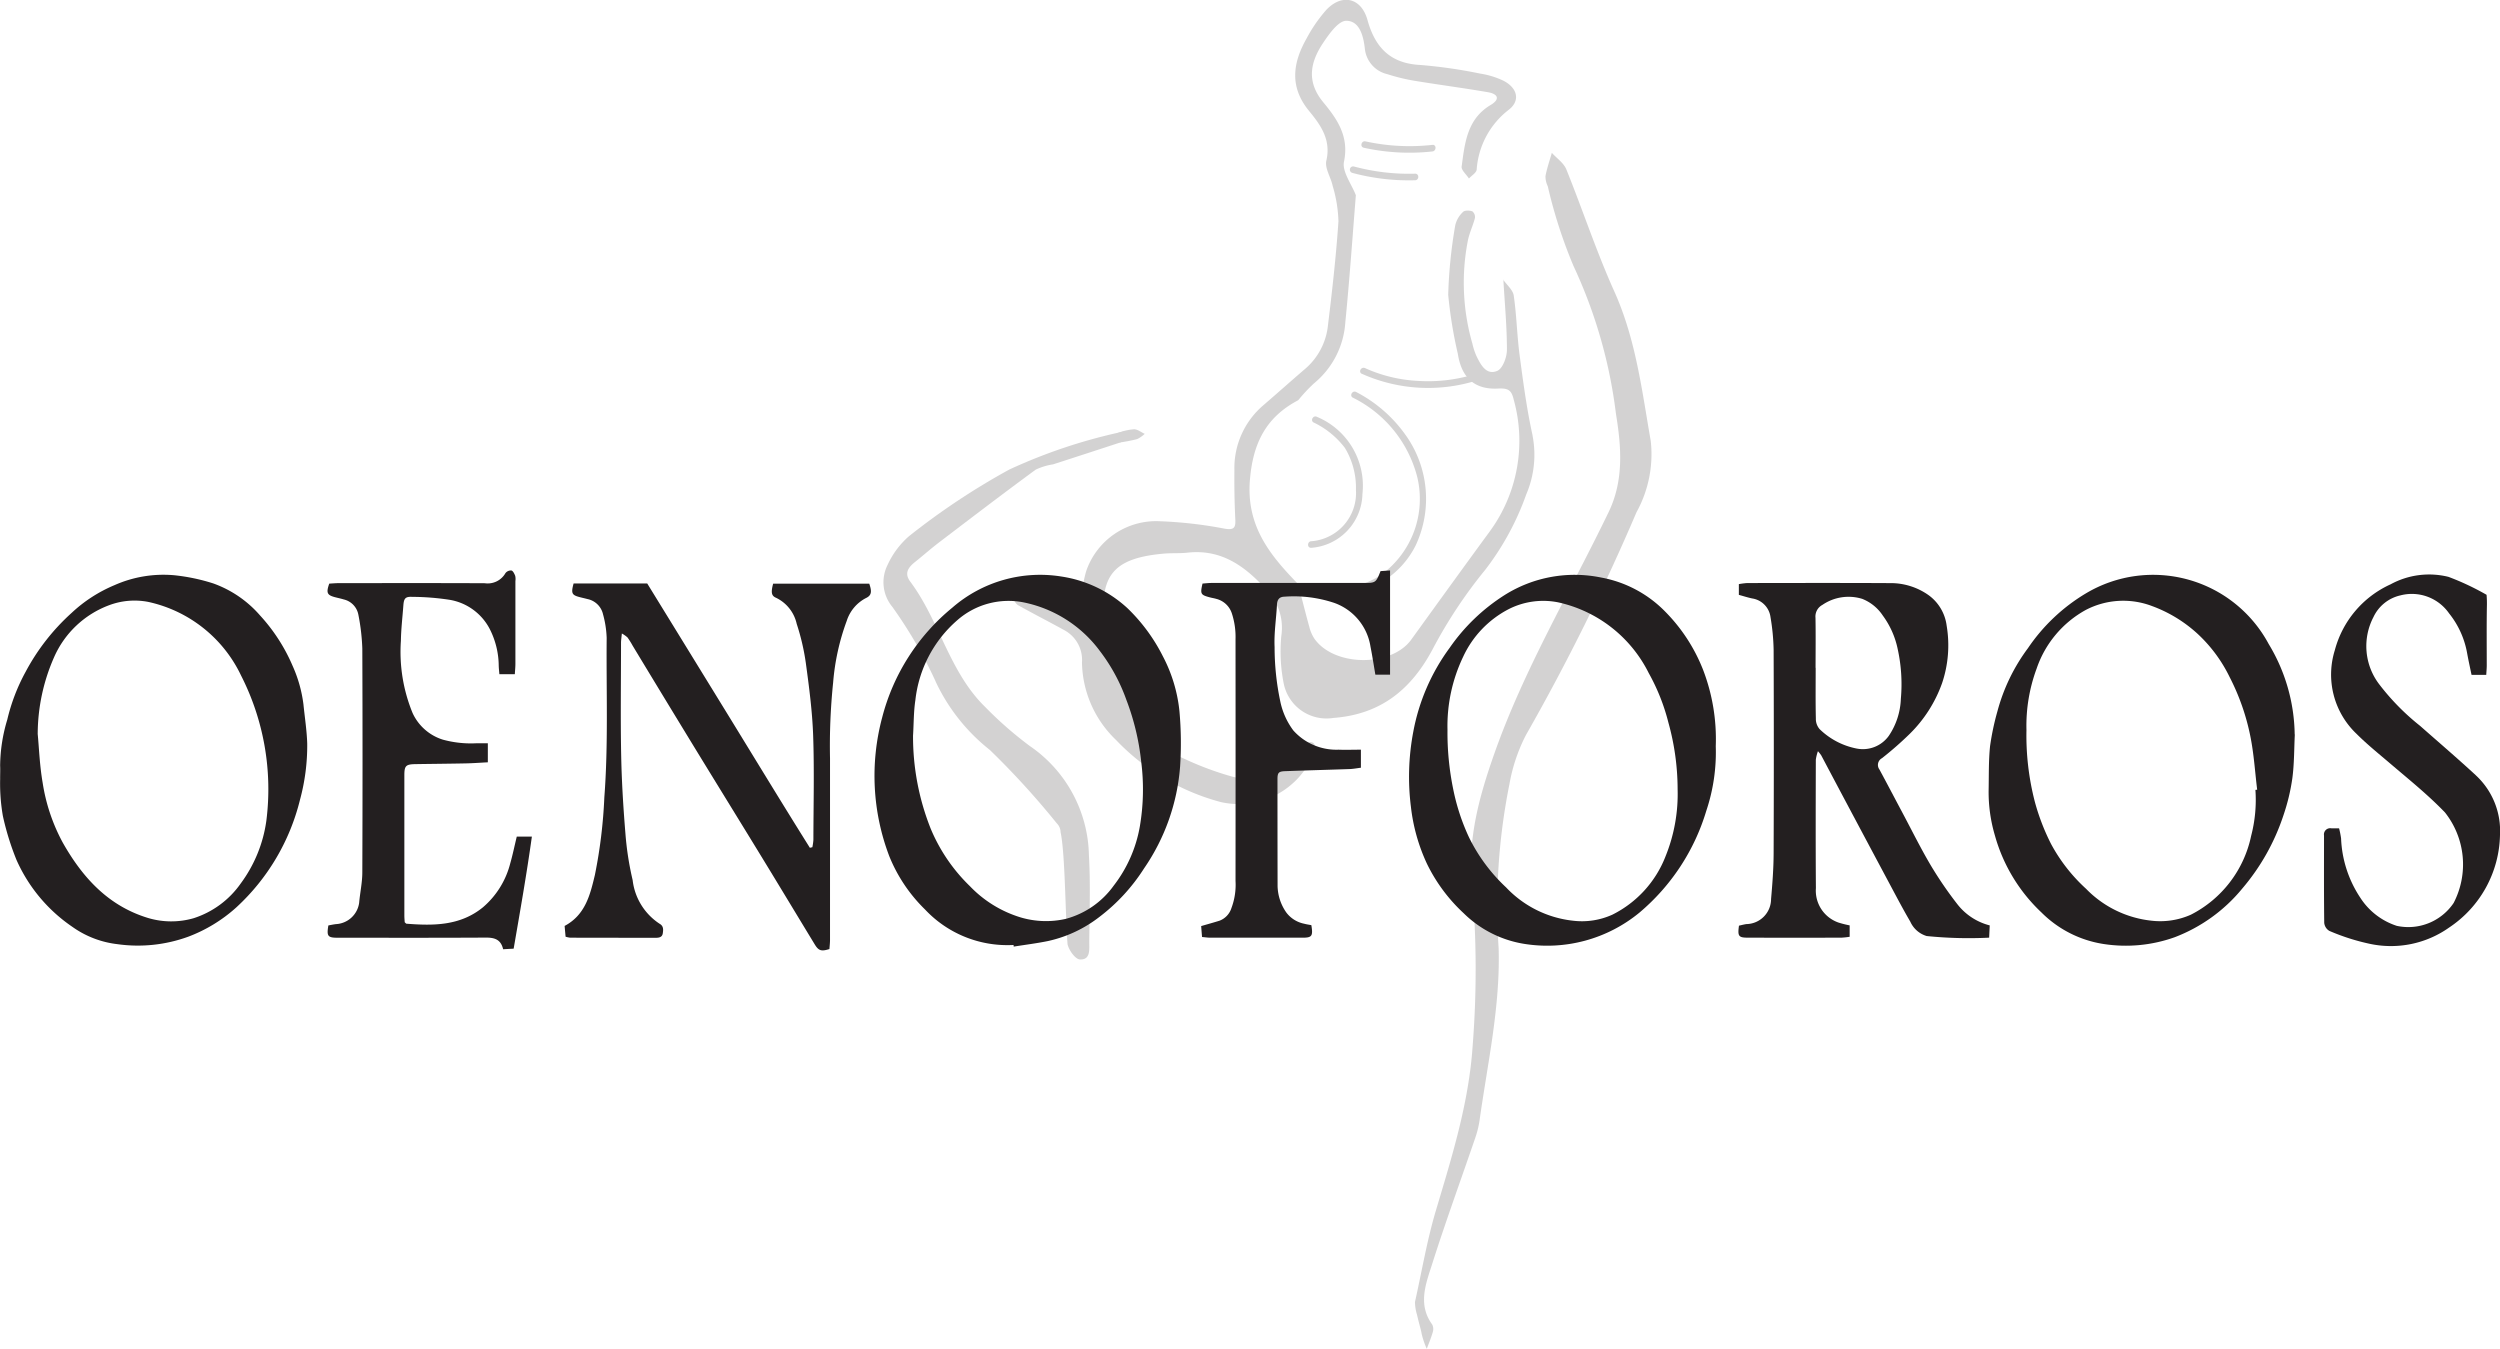 <svg xmlns="http://www.w3.org/2000/svg" width="190.074" height="102.552" viewBox="0 0 190.074 102.552">
  <g id="Groupe_1560" data-name="Groupe 1560" transform="translate(24 -166.767)">
    <g id="Groupe_1069" data-name="Groupe 1069" transform="translate(43.155 166.767)" opacity="0.2">
      <path id="Tracé_8536" data-name="Tracé 8536" d="M786.973,149.017c.518-2.312.91-4.665,1.585-6.934,1.226-4.117,2.505-8.173,2.8-12.532a74.463,74.463,0,0,0-.056-12.326c-.336-3.445.581-6.721,1.721-9.944,2.263-6.409,5.745-12.24,8.678-18.327,1.166-2.419.96-4.967.555-7.442a37.217,37.217,0,0,0-3.229-11.256,37.121,37.121,0,0,1-1.957-6.063,1.755,1.755,0,0,1-.176-.771c.113-.6.316-1.183.485-1.771.375.415.9.767,1.1,1.253,1.246,3.083,2.286,6.253,3.648,9.28,1.641,3.645,2.1,7.532,2.774,11.386a9.128,9.128,0,0,1-1.083,5.4,165.359,165.359,0,0,1-8.419,16.964,13.113,13.113,0,0,0-1.243,3.708,47.257,47.257,0,0,0-.821,12.5c.126,4.429-.841,8.718-1.449,13.054a7.329,7.329,0,0,1-.332,1.352c-1.093,3.2-2.256,6.376-3.279,9.6-.472,1.485-1.106,3.057.01,4.588a.776.776,0,0,1,.04.578c-.123.432-.3.847-.455,1.269a6.4,6.4,0,0,1-.382-1.113c-.076-.419-.176-.684-.365-1.5a3.36,3.36,0,0,1-.15-.944Z" transform="translate(-746.548 -50.03)" fill="#231f20"/>
      <path id="Tracé_8537" data-name="Tracé 8537" d="M719.027,125.907a6.461,6.461,0,0,1-.153-.691,4.255,4.255,0,0,1,1.266-.3c.269,0,.542.223.811.349a2.243,2.243,0,0,1-.578.4,12.506,12.506,0,0,1-1.319.256Z" transform="translate(-701.075 -92.279)" fill="#231f20"/>
      <g id="Groupe_1050" data-name="Groupe 1050" transform="translate(9.809 0)">
        <path id="Tracé_8538" data-name="Tracé 8538" d="M807.15,90.663a.239.239,0,0,1,.017.023V90.65Z" transform="translate(-769.832 -69.395)" fill="#231f20"/>
        <path id="Tracé_8539" data-name="Tracé 8539" d="M734.387,59.779c-.442-2-.714-4.047-.983-6.083-.2-1.508-.229-3.04-.449-4.548-.063-.422-.505-.791-.787-1.183.1,1.768.269,3.535.269,5.306,0,.555-.319,1.425-.731,1.6-.837.359-1.259-.458-1.585-1.123a5.059,5.059,0,0,1-.309-.944,16.712,16.712,0,0,1-.339-7.864c.12-.578.389-1.123.535-1.7a.562.562,0,0,0-.206-.5c-.216-.07-.575-.083-.7.047a2.014,2.014,0,0,0-.591,1,36.636,36.636,0,0,0-.538,5.3,33.623,33.623,0,0,0,.734,4.5c.273,1.774,1.246,2.728,3.057,2.631.787-.04,1.023.126,1.193.857a11.657,11.657,0,0,1-1.834,10.017c-2,2.728-3.977,5.469-5.957,8.21-1.515,2.1-5.844,2.073-7.359-.056a2.9,2.9,0,0,1-.392-.9c-.3-1.083-.571-2.176-.854-3.266l.016.017c-2.15-2.206-3.964-4.412-3.681-7.921.229-2.817,1.229-4.784,3.675-6.073l-.013.017a12.483,12.483,0,0,1,1.213-1.3,6.542,6.542,0,0,0,2.379-4.635c.319-3.213.542-6.436.8-9.655l.01.01c-.329-.864-1.07-1.814-.91-2.578.4-1.917-.522-3.236-1.568-4.5-1.309-1.578-1-3.063-.01-4.538.455-.678,1.156-1.668,1.747-1.668,1.03,0,1.309,1.189,1.415,2.106a2.217,2.217,0,0,0,1.728,1.957,14.194,14.194,0,0,0,2.13.512c1.834.3,3.678.542,5.509.857.724.126.967.512.193.973-1.791,1.067-1.96,2.9-2.2,4.678-.036.272.359.6.555.91.2-.223.561-.432.588-.674a6.286,6.286,0,0,1,2.455-4.565c.907-.714.615-1.691-.465-2.219a6.393,6.393,0,0,0-1.714-.518,37.593,37.593,0,0,0-4.532-.655c-2.3-.11-3.462-1.316-4.047-3.425-.469-1.694-1.944-2.033-3.14-.754a11.147,11.147,0,0,0-1.472,2.13c-1.063,1.864-1.342,3.695.166,5.535.874,1.066,1.694,2.183,1.319,3.788-.133.565.342,1.259.478,1.907a10.315,10.315,0,0,1,.442,2.711c-.179,2.648-.478,5.293-.8,7.927a5.023,5.023,0,0,1-1.731,3.283c-1.06.907-2.1,1.841-3.16,2.751a6.275,6.275,0,0,0-2.219,4.934c-.013,1.263.007,2.528.07,3.788.033.655-.153.781-.794.681a32.3,32.3,0,0,0-4.934-.568,5.619,5.619,0,0,0-5.595,3.748,8.331,8.331,0,0,0-.359,2.332c-.106,1.276-.083,1.263-1.2.754-1.083-.492-2.19-.944-3.309-1.342-.189-.066-.505.226-.764.352.15.186.263.442.455.548,1.15.645,2.326,1.243,3.482,1.881a2.567,2.567,0,0,1,1.359,2.459,8.343,8.343,0,0,0,2.591,5.9,17.055,17.055,0,0,0,7.961,4.718,6.157,6.157,0,0,0,7.08-3.721c.213-.615.023-1.03-.608-.731a9.93,9.93,0,0,0-2.455,1.585,3.122,3.122,0,0,1-3.083.95,23.444,23.444,0,0,1-3.718-1.379,5.978,5.978,0,0,1-2.233-1.615,17.445,17.445,0,0,1-3.8-8.386c-.462-3.877.568-5.246,4.5-5.592.595-.053,1.2-.007,1.794-.073,2.608-.289,4.416,1.073,6.034,2.861a4.131,4.131,0,0,1,1.093,3.469,12.429,12.429,0,0,0,.17,3.558,3.317,3.317,0,0,0,3.774,2.681c3.608-.269,5.947-2.156,7.6-5.3a35.982,35.982,0,0,1,3.954-5.957,20.773,20.773,0,0,0,3.126-5.745,7.646,7.646,0,0,0,.472-4.492Z" transform="translate(-694.83 -26.676)" fill="#231f20"/>
      </g>
      <path id="Tracé_8540" data-name="Tracé 8540" d="M669.281,144.374a14.419,14.419,0,0,0,4.133,5.216,61.747,61.747,0,0,1,5.083,5.572.971.971,0,0,1,.289.668c.342,1.6.356,6.037.528,8.512.093.462.591,1.146.93,1.169.841.053.718-.777.724-1.346.017-2.2.1-4.4-.027-6.585a10.3,10.3,0,0,0-4.472-8.28,28.614,28.614,0,0,1-3.422-2.99c-2.731-2.668-3.462-6.542-5.688-9.522-.488-.651-.136-1.1.379-1.508.625-.5,1.219-1.027,1.854-1.508,2.425-1.847,4.851-3.7,7.306-5.5a4.719,4.719,0,0,1,1.316-.4c1.695-.548,3.452-1.12,5.143-1.675l.335-.847a40.833,40.833,0,0,0-8.814,2.92,53.828,53.828,0,0,0-7.622,5.067,6.447,6.447,0,0,0-1.635,2.206,2.931,2.931,0,0,0,.382,3.173,34.648,34.648,0,0,1,3.283,5.658Z" transform="translate(-665.306 -92.566)" fill="#231f20"/>
      <path id="Tracé_8541" data-name="Tracé 8541" d="M774.9,59.5a16.116,16.116,0,0,0,5.22.282c.316-.033.319-.535,0-.5a15.669,15.669,0,0,1-5.087-.266c-.312-.07-.445.412-.133.482Z" transform="translate(-738.37 -48.267)" fill="#231f20"/>
      <path id="Tracé_8542" data-name="Tracé 8542" d="M772.277,65.252a16.551,16.551,0,0,0,4.778.561c.319-.01.322-.508,0-.5a16.108,16.108,0,0,1-4.645-.545.25.25,0,0,0-.133.482Z" transform="translate(-736.619 -52.108)" fill="#231f20"/>
      <path id="Tracé_8543" data-name="Tracé 8543" d="M774.556,111.3a12.316,12.316,0,0,0,8.718.515c.306-.093.176-.575-.133-.482a12.07,12.07,0,0,1-4.369.505,11.077,11.077,0,0,1-3.967-.967c-.289-.14-.542.289-.252.432h0Z" transform="translate(-738.171 -82.882)" fill="#231f20"/>
      <path id="Tracé_8544" data-name="Tracé 8544" d="M762.956,122.437a6.507,6.507,0,0,1,2.369,1.934,5.852,5.852,0,0,1,.837,3.19,3.677,3.677,0,0,1-3.4,3.9c-.319.02-.322.518,0,.5a4.2,4.2,0,0,0,3.894-4.09,5.681,5.681,0,0,0-3.456-5.867c-.282-.153-.535.279-.253.432h0Z" transform="translate(-730.225 -90.311)" fill="#231f20"/>
      <path id="Tracé_8545" data-name="Tracé 8545" d="M767.909,116.746a9.308,9.308,0,0,1,4.9,6.037,7.121,7.121,0,0,1-2.7,7.4,6.03,6.03,0,0,1-4.289.993c-.312-.05-.449.429-.133.482a6.766,6.766,0,0,0,7-3.671,8.344,8.344,0,0,0-.814-8.469,10.512,10.512,0,0,0-3.708-3.2c-.283-.15-.535.282-.253.432h0Z" transform="translate(-732.211 -86.514)" fill="#231f20"/>
    </g>
    <g id="Groupe_1116" data-name="Groupe 1116" transform="translate(-24 210.132)">
      <path id="Tracé_8546" data-name="Tracé 8546" d="M177.545,220.963h5.6q3.092,5.027,6.186,10.062c2.056,3.348,4.095,6.708,6.18,10.034l.189-.044a3.949,3.949,0,0,0,.079-.56c.005-2.649.074-5.3-.019-7.946-.066-1.842-.309-3.685-.558-5.513a17.271,17.271,0,0,0-.692-2.963,2.894,2.894,0,0,0-1.564-1.979c-.369-.153-.4-.418-.227-1.077h7.306c.219.623.169.9-.26,1.1a2.968,2.968,0,0,0-1.451,1.73,17.531,17.531,0,0,0-1.033,4.68,46.859,46.859,0,0,0-.238,5.776q0,6.9,0,13.793c0,.241-.03.478-.044.7-.629.2-.828.129-1.129-.369-1.312-2.159-2.616-4.324-3.933-6.481-1.76-2.881-3.534-5.751-5.295-8.632q-2.313-3.789-4.609-7.588a6.233,6.233,0,0,0-.388-.62,2.246,2.246,0,0,0-.429-.3c-.03.323-.063.519-.063.716,0,2.837-.044,5.677.011,8.515.038,2,.161,4,.325,5.994a23.168,23.168,0,0,0,.547,3.521,4.6,4.6,0,0,0,2.042,3.318c.323.178.292.462.249.741s-.273.331-.517.331q-3.264,0-6.527-.008a2.082,2.082,0,0,1-.344-.074c-.025-.262-.049-.533-.074-.82,1.569-.836,1.938-2.348,2.3-3.868a37.837,37.837,0,0,0,.719-5.9c.309-4.043.142-8.088.178-12.134a7.722,7.722,0,0,0-.276-1.788,1.528,1.528,0,0,0-1.192-1.164c-.183-.049-.369-.09-.552-.137-.629-.161-.7-.287-.495-1.044Z" transform="translate(-133.937 -219.967)" fill="#231f20"/>
      <path id="Tracé_8547" data-name="Tracé 8547" d="M522.446,246.863c-.014.312-.027.579-.044.932a31.761,31.761,0,0,1-4.748-.123,1.988,1.988,0,0,1-1.246-1.093c-.571-.973-1.093-1.976-1.626-2.971q-1.878-3.514-3.748-7.033-.7-1.32-1.4-2.643a3.006,3.006,0,0,0-.249-.314,3.224,3.224,0,0,0-.161.653c-.008,3.253-.019,6.508.006,9.761a2.567,2.567,0,0,0,1.711,2.613,7.515,7.515,0,0,0,.856.216v.867a5.8,5.8,0,0,1-.634.068q-3.547.008-7.093,0c-.719,0-.8-.107-.689-.913.172-.038.366-.09.563-.12a1.908,1.908,0,0,0,1.878-1.905c.1-1.145.189-2.3.194-3.444q.029-7.745,0-15.493a16.437,16.437,0,0,0-.235-2.479,1.652,1.652,0,0,0-1.4-1.438c-.328-.068-.651-.175-1.009-.271v-.817a5.089,5.089,0,0,1,.642-.082c3.614-.005,7.227-.014,10.841.005a4.982,4.982,0,0,1,2.93.907,3.386,3.386,0,0,1,1.386,2.326,9,9,0,0,1-.347,4.371,10.2,10.2,0,0,1-2.441,3.838,26.029,26.029,0,0,1-2.127,1.867.583.583,0,0,0-.194.864c.6,1.11,1.184,2.228,1.777,3.34.7,1.315,1.358,2.651,2.116,3.931a28.974,28.974,0,0,0,2.006,2.936,4.537,4.537,0,0,0,2.49,1.645Zm-13.233-19.585c0,1.287-.016,2.572.014,3.86a1.174,1.174,0,0,0,.29.806,5.565,5.565,0,0,0,2.815,1.473,2.427,2.427,0,0,0,2.438-.962,5.365,5.365,0,0,0,.919-2.815,12.461,12.461,0,0,0-.238-3.778,6.51,6.51,0,0,0-1.14-2.564,3.336,3.336,0,0,0-1.561-1.263,3.522,3.522,0,0,0-3.029.462,1,1,0,0,0-.522.981c.022,1.268.008,2.534.005,3.8Z" transform="translate(-371.168 -219.87)" fill="#231f20"/>
      <path id="Tracé_8548" data-name="Tracé 8548" d="M19.812,234.015c0-.418.016-.7,0-.984a12.412,12.412,0,0,1,.544-3.5,14.445,14.445,0,0,1,1.389-3.627,16.385,16.385,0,0,1,3.5-4.486,10.913,10.913,0,0,1,3.258-2.11,9.172,9.172,0,0,1,4.532-.757,14.656,14.656,0,0,1,2.979.623,8.508,8.508,0,0,1,3.562,2.438,13.49,13.49,0,0,1,2.474,3.832,10.243,10.243,0,0,1,.823,2.928c.1.995.257,1.987.287,2.982a15.727,15.727,0,0,1-.547,4.259,16.451,16.451,0,0,1-4.852,8.2,11.51,11.51,0,0,1-3.644,2.22,11.176,11.176,0,0,1-5.409.566,7.356,7.356,0,0,1-3.4-1.312,12.057,12.057,0,0,1-4.256-5.1,20.49,20.49,0,0,1-1.033-3.338,14.509,14.509,0,0,1-.205-2.837Zm2.854-3.417c.1,1,.145,2.386.38,3.739a13.978,13.978,0,0,0,1.523,4.535c1.5,2.657,3.458,4.814,6.478,5.735a6.133,6.133,0,0,0,3.474.022,6.971,6.971,0,0,0,3.584-2.643,10.4,10.4,0,0,0,1.946-4.756,19.037,19.037,0,0,0-1.916-11.043,10.223,10.223,0,0,0-7.055-5.606,5.488,5.488,0,0,0-2.963.243,7.385,7.385,0,0,0-4.207,3.969,14.539,14.539,0,0,0-1.241,5.8Z" transform="translate(-19.802 -218.182)" fill="#231f20"/>
      <path id="Tracé_8549" data-name="Tracé 8549" d="M273.569,246.7a8.581,8.581,0,0,1-6.724-2.7,11.866,11.866,0,0,1-2.72-4.059,17.166,17.166,0,0,1-.536-10.54,15.929,15.929,0,0,1,5.327-8.342,10.176,10.176,0,0,1,8.331-2.367,9.5,9.5,0,0,1,4.967,2.381,13.457,13.457,0,0,1,2.709,3.666,11.421,11.421,0,0,1,1.268,4.2,27.1,27.1,0,0,1,.049,4.188,15.77,15.77,0,0,1-2.739,7.749,14.184,14.184,0,0,1-3.395,3.69A9.813,9.813,0,0,1,276.2,246.4c-.861.178-1.738.284-2.61.424-.005-.041-.008-.082-.014-.126Zm-7.634-15.955a18.925,18.925,0,0,0,1.35,7.131,13.1,13.1,0,0,0,2.977,4.357,8.93,8.93,0,0,0,3.86,2.373,6.768,6.768,0,0,0,3.414.112,6.579,6.579,0,0,0,3.655-2.528,10.211,10.211,0,0,0,1.987-4.5,16.8,16.8,0,0,0,.1-4.964,18.616,18.616,0,0,0-1.123-4.66,13.614,13.614,0,0,0-2.009-3.709,9.584,9.584,0,0,0-5.784-3.7,5.9,5.9,0,0,0-5.068,1.356,9.4,9.4,0,0,0-3.182,6.079c-.134.875-.12,1.771-.175,2.657Z" transform="translate(-196.517 -218.219)" fill="#231f20"/>
      <path id="Tracé_8550" data-name="Tracé 8550" d="M435.049,231.6a14.025,14.025,0,0,1-.719,4.909,16.2,16.2,0,0,1-5.087,7.744,11.03,11.03,0,0,1-8.8,2.367,8.47,8.47,0,0,1-4.57-2.332,12.641,12.641,0,0,1-2.783-3.753,13.915,13.915,0,0,1-1.219-4.332,18.358,18.358,0,0,1,.18-5.7,15.536,15.536,0,0,1,2.766-6.383,14.546,14.546,0,0,1,4.174-4.01,9.989,9.989,0,0,1,7.334-1.337,9.1,9.1,0,0,1,4.906,2.619,13.074,13.074,0,0,1,2.848,4.384A14.719,14.719,0,0,1,435.049,231.6Zm-2.9,3.239a19.035,19.035,0,0,0-.7-5.032,15.482,15.482,0,0,0-1.5-3.775,10.123,10.123,0,0,0-6.9-5.374,5.787,5.787,0,0,0-3.791.544,7.729,7.729,0,0,0-3.414,3.594,12.191,12.191,0,0,0-1.192,5.541,21.4,21.4,0,0,0,.429,4.5,16.1,16.1,0,0,0,1.208,3.693,13.047,13.047,0,0,0,2.815,3.8,8.219,8.219,0,0,0,5.1,2.537,5.6,5.6,0,0,0,2.988-.462,8.314,8.314,0,0,0,4.032-4.417,12.622,12.622,0,0,0,.924-5.15Z" transform="translate(-304.6 -218.23)" fill="#231f20"/>
      <path id="Tracé_8551" data-name="Tracé 8551" d="M596.212,230.7c-.055,1.113-.041,2.236-.189,3.338a15.4,15.4,0,0,1-.672,2.8,16.586,16.586,0,0,1-3.141,5.587,12.313,12.313,0,0,1-5.131,3.693,11.028,11.028,0,0,1-5.412.514,8.51,8.51,0,0,1-4.721-2.4,12.709,12.709,0,0,1-3.532-5.836,11.625,11.625,0,0,1-.481-3.469c.022-1.115-.005-2.236.109-3.34a19.772,19.772,0,0,1,.56-2.649,14.136,14.136,0,0,1,2.323-4.8,13.952,13.952,0,0,1,4.409-4.166,9.968,9.968,0,0,1,13.889,3.849,13.581,13.581,0,0,1,1.979,6.88Zm-2.993,4.215.131-.014c-.167-1.364-.249-2.747-.525-4.092a17.177,17.177,0,0,0-1.566-4.464,11.071,11.071,0,0,0-2.485-3.337,10.429,10.429,0,0,0-3.417-2.069,6.157,6.157,0,0,0-5.046.3,8.04,8.04,0,0,0-3.731,4.461,12.5,12.5,0,0,0-.771,4.669,20.072,20.072,0,0,0,.648,5.494,16.778,16.778,0,0,0,1.214,3.149,12.833,12.833,0,0,0,2.668,3.422,8.132,8.132,0,0,0,4.98,2.427,5.723,5.723,0,0,0,2.99-.456,8.732,8.732,0,0,0,4.584-6,10.775,10.775,0,0,0,.323-3.488Z" transform="translate(-421.738 -218.226)" fill="#231f20"/>
      <path id="Tracé_8552" data-name="Tracé 8552" d="M677.752,233.7c-1.386-1.279-2.821-2.507-4.234-3.753a17.887,17.887,0,0,1-3.091-3.141,4.778,4.778,0,0,1-.454-5.128,2.994,2.994,0,0,1,2.053-1.651,3.449,3.449,0,0,1,3.7,1.372,6.694,6.694,0,0,1,1.367,3.007c.1.552.221,1.1.339,1.665h1.118c.014-.268.038-.489.038-.708,0-1.514-.016-3.029.011-4.54a7.754,7.754,0,0,0-.025-.839,19.717,19.717,0,0,0-2.895-1.364,6.109,6.109,0,0,0-4.4.566,7.65,7.65,0,0,0-4.245,5.019,6.209,6.209,0,0,0,1.654,6.35c.8.8,1.687,1.512,2.548,2.247,1.419,1.211,2.873,2.375,4.174,3.728a6.368,6.368,0,0,1,.659,6.886,4.158,4.158,0,0,1-4.319,1.738,5.2,5.2,0,0,1-2.766-2.124,8.759,8.759,0,0,1-1.471-4.518,6.559,6.559,0,0,0-.153-.774c-.249,0-.418.005-.585,0a.475.475,0,0,0-.56.544c0,2.214-.011,4.428.016,6.639a.8.8,0,0,0,.388.615,16.378,16.378,0,0,0,3.116.992,7.651,7.651,0,0,0,5.992-1.246,8.653,8.653,0,0,0,3.868-7.06,5.746,5.746,0,0,0-1.845-4.521Z" transform="translate(-489.521 -218.126)" fill="#231f20"/>
      <path id="Tracé_8553" data-name="Tracé 8553" d="M125.3,237.567h1.148c-.4,2.876-.894,5.669-1.386,8.523-.279.014-.528.027-.8.044-.175-.763-.675-.891-1.334-.886-3.745.022-7.49.011-11.237.011-.763,0-.856-.115-.716-.935.172-.033.369-.074.566-.1a1.879,1.879,0,0,0,1.774-1.615c.066-.768.238-1.533.241-2.3q.033-8.512,0-17.024a15.912,15.912,0,0,0-.3-2.583,1.466,1.466,0,0,0-1.112-1.164c-.216-.066-.44-.112-.659-.169-.61-.161-.689-.331-.443-1.033.238-.014.5-.038.757-.038,3.687,0,7.378-.011,11.065.008a1.556,1.556,0,0,0,1.574-.768.524.524,0,0,1,.456-.2c.123.033.224.251.287.407a1.108,1.108,0,0,1,.014.394q0,3.149,0,6.3c0,.241-.027.481-.044.782h-1.175c-.019-.241-.044-.443-.049-.642a6.259,6.259,0,0,0-.675-2.777,4.223,4.223,0,0,0-3.042-2.233,19.3,19.3,0,0,0-2.873-.227c-.508-.025-.62.123-.659.634-.066.9-.175,1.807-.189,2.709a12.242,12.242,0,0,0,.886,5.483,3.763,3.763,0,0,0,2.307,2.031,8.081,8.081,0,0,0,2.575.273c.26.005.522,0,.842,0v1.449c-.588.03-1.129.071-1.67.082-1.285.027-2.572.036-3.857.057-.705.014-.82.131-.82.839v10.669c0,.186.019.372.027.514.074.063.1.107.131.109,2.061.164,4.092.161,5.814-1.244a6.494,6.494,0,0,0,2.083-3.359C124.99,238.95,125.121,238.305,125.3,237.567Z" transform="translate(-86.009 -217.328)" fill="#231f20"/>
      <path id="Tracé_8554" data-name="Tracé 8554" d="M362.285,244.306c.139.82.044.951-.653.951q-3.518,0-7.039,0c-.183,0-.369-.03-.618-.052-.025-.3-.047-.574-.066-.831.508-.148.957-.271,1.4-.41a1.512,1.512,0,0,0,.9-.959,5.037,5.037,0,0,0,.312-2.058q.008-9.2,0-18.39a5.743,5.743,0,0,0-.279-1.952,1.67,1.67,0,0,0-1.181-1.107c-.161-.049-.333-.074-.5-.118-.694-.186-.735-.257-.549-1.047.219-.016.456-.046.692-.046h11.579c.888,0,.918-.022,1.263-.9.2-.014.435-.03.724-.052v7.924h-1.118c-.123-.722-.23-1.424-.369-2.124a4.217,4.217,0,0,0-2.742-3.327,9.659,9.659,0,0,0-3.791-.478c-.4.008-.558.216-.579.612-.055,1.074-.23,2.151-.18,3.22a19.973,19.973,0,0,0,.426,4.1,5.572,5.572,0,0,0,1,2.241,4.39,4.39,0,0,0,3.436,1.46c.541.022,1.085,0,1.7,0v1.372c-.271.033-.544.085-.817.1-1.643.057-3.283.1-4.926.161-.508.016-.6.109-.6.607q0,4.059.008,8.116a3.63,3.63,0,0,0,.659,2.017,2.25,2.25,0,0,0,1.359.858c.178.049.364.074.558.112Z" transform="translate(-262.584 -217.33)" fill="#231f20"/>
    </g>
  </g>
</svg>
